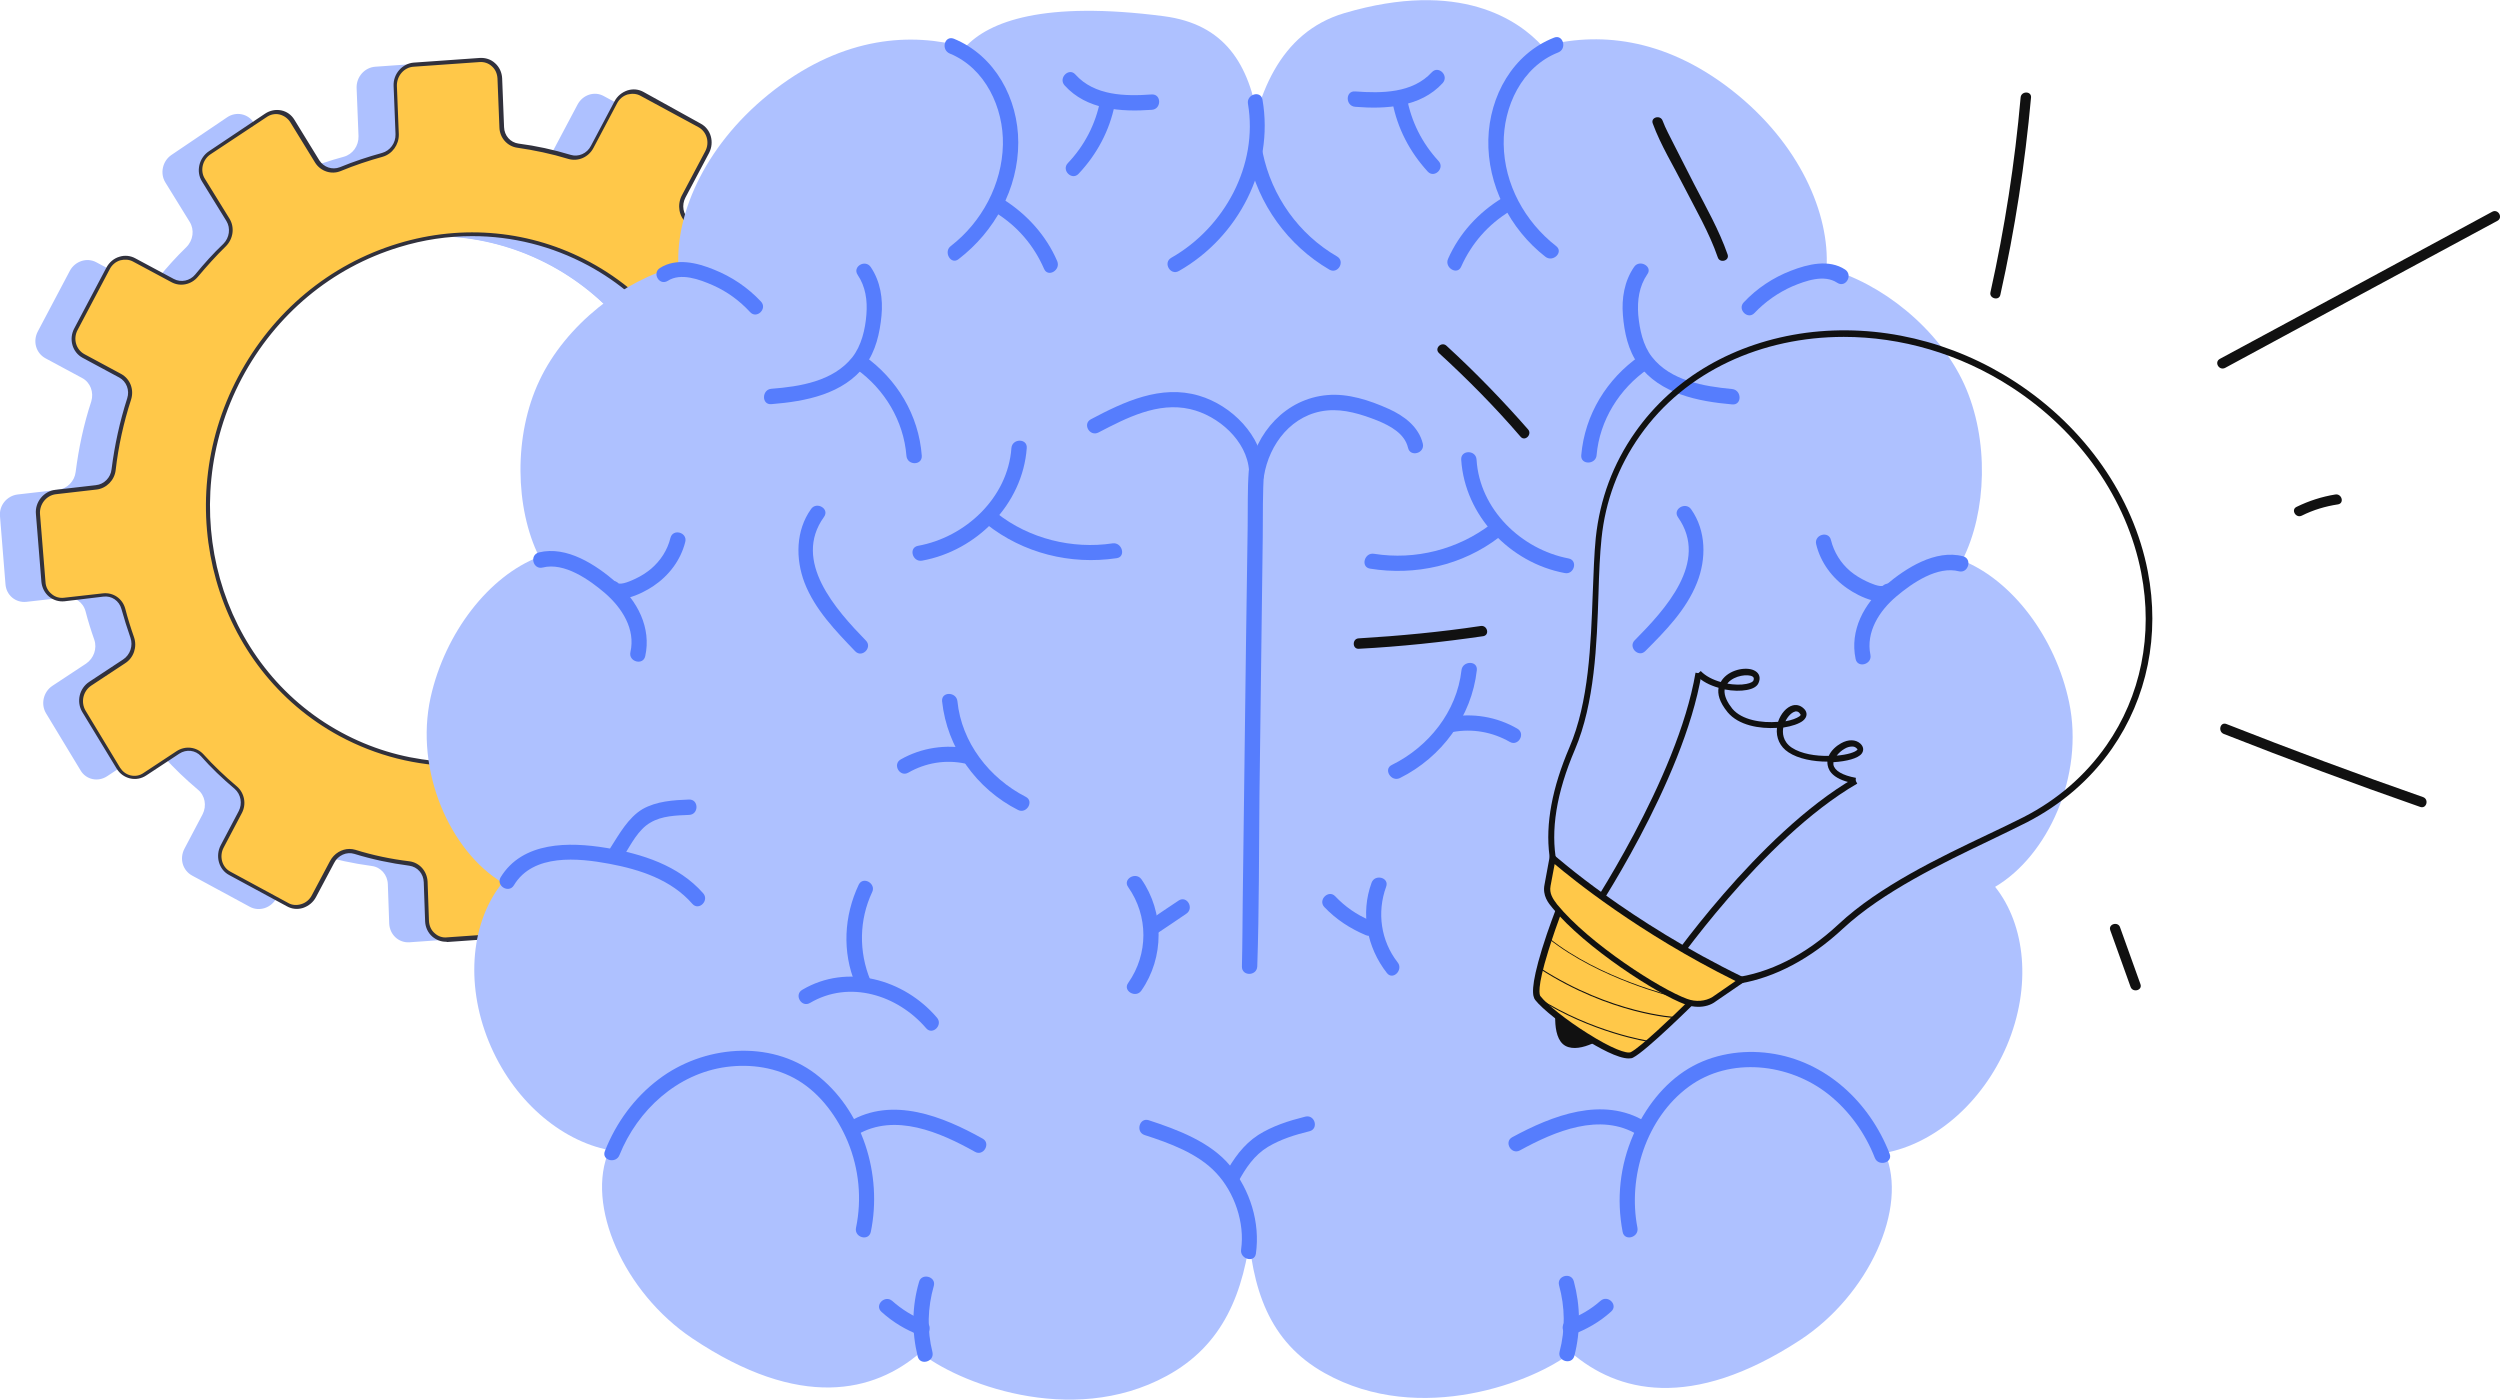<svg width="500" height="280" viewBox="0 0 500 280" fill="none" xmlns="http://www.w3.org/2000/svg">
<g clip-path="url(#clip0_1195_71009)">
<path d="M169.664 83.687C169.5 81.49 167.636 79.953 165.498 80.173L156.124 81.271C154.315 81.49 152.616 80.337 152.067 78.525C151.574 76.988 151.081 75.395 150.532 73.858C149.875 72.1 150.532 70.069 152.122 69.025L160.071 63.809C161.88 62.6 162.483 60.129 161.332 58.317L154.425 46.895C153.328 45.083 150.916 44.534 149.107 45.742L141.049 51.069C139.459 52.112 137.486 51.892 136.225 50.575C134.306 48.488 132.223 46.511 130.03 44.699C128.605 43.546 128.276 41.459 129.153 39.757L133.868 30.861C134.909 28.884 134.197 26.523 132.333 25.48L120.766 19.22C118.902 18.176 116.545 18.945 115.503 20.922L110.789 29.818C109.912 31.52 107.993 32.344 106.239 31.794C102.84 30.751 99.387 29.982 95.878 29.543C94.069 29.268 92.699 27.731 92.644 25.864L92.26 16.089C92.206 13.893 90.397 12.245 88.259 12.41L75.047 13.344C72.909 13.508 71.265 15.376 71.32 17.572L71.703 27.237C71.758 29.159 70.552 30.861 68.743 31.355C65.893 32.124 63.097 33.057 60.356 34.211C58.657 34.925 56.738 34.266 55.751 32.673L50.763 24.546C49.611 22.734 47.254 22.24 45.445 23.448L34.317 30.971C32.508 32.179 31.96 34.65 33.056 36.462L37.935 44.37C38.922 45.962 38.648 48.049 37.277 49.422C35.304 51.343 33.44 53.375 31.686 55.572C30.48 56.999 28.506 57.439 26.917 56.56L19.242 52.442C17.378 51.453 15.021 52.222 13.979 54.144L7.566 66.28C6.524 68.257 7.182 70.618 9.101 71.661L16.446 75.615C18.091 76.493 18.803 78.47 18.255 80.282C16.72 84.95 15.734 89.672 15.131 94.395C14.911 96.262 13.431 97.745 11.622 97.964L3.509 98.898C1.371 99.172 -0.219 101.094 0.001 103.291L1.097 116.854C1.262 119.051 3.125 120.588 5.263 120.369L13.047 119.49C14.911 119.27 16.611 120.424 17.104 122.236C17.597 124.158 18.201 126.08 18.858 127.947C19.461 129.704 18.749 131.681 17.214 132.724L10.471 137.172C8.662 138.38 8.114 140.851 9.21 142.663L16.117 154.085C17.214 155.952 19.626 156.446 21.435 155.238L28.013 150.9C29.603 149.857 31.631 150.076 32.837 151.449C34.92 153.756 37.168 155.897 39.58 157.929C41.005 159.082 41.389 161.169 40.512 162.871L36.894 169.735C35.852 171.712 36.51 174.073 38.428 175.117L49.995 181.377C51.859 182.365 54.216 181.596 55.258 179.674L58.876 172.865C59.753 171.163 61.672 170.339 63.426 170.834C67.044 171.932 70.662 172.701 74.335 173.195C76.144 173.414 77.514 174.952 77.569 176.874L77.843 184.726C77.953 186.923 79.707 188.57 81.845 188.46L95.056 187.527C97.194 187.362 98.838 185.495 98.729 183.299L98.455 175.336C98.4 173.469 99.606 171.712 101.36 171.218C104.43 170.394 107.39 169.296 110.296 168.088C111.995 167.319 113.968 167.978 114.955 169.571L119.067 176.215C120.163 178.027 122.575 178.521 124.384 177.313L135.622 169.79C137.431 168.582 137.979 166.111 136.883 164.299L132.662 157.49C131.675 155.952 131.949 153.865 133.265 152.493C135.348 150.406 137.266 148.209 139.13 145.793C140.336 144.256 142.364 143.816 143.954 144.695L151.3 148.649C153.164 149.637 155.521 148.868 156.562 146.946L162.976 134.811C164.018 132.834 163.36 130.473 161.496 129.429L153.822 125.256C152.232 124.377 151.464 122.51 152.013 120.698C153.438 115.976 154.315 111.198 154.808 106.421C154.973 104.499 156.453 102.961 158.317 102.742L167.307 101.698C169.445 101.479 171.035 99.502 170.815 97.305L169.664 83.687ZM60.52 147.276C35.688 133.822 26.697 101.863 40.402 75.889C54.161 49.916 85.408 39.757 110.241 53.156C135.074 66.609 144.064 98.568 130.359 124.542C116.6 150.516 85.353 160.73 60.52 147.276Z" fill="#AEC1FF"/>
<path d="M110.294 39.208C77.951 25.974 40.62 42.502 26.86 76.219C13.101 109.88 28.121 147.935 60.464 161.224C92.807 174.458 130.139 157.929 143.898 124.213C157.658 90.551 142.637 52.497 110.294 39.208ZM130.358 124.542C116.598 150.516 85.352 160.675 60.519 147.221C35.686 133.767 26.696 101.808 40.401 75.835C54.16 49.861 85.407 39.702 110.239 53.101C135.127 66.609 144.117 98.568 130.358 124.542Z" fill="#AEC1FF"/>
<path d="M177.23 83.303C177.066 81.106 175.202 79.569 173.064 79.788L163.69 80.886C161.881 81.106 160.182 79.953 159.634 78.141C159.14 76.603 158.647 75.011 158.099 73.473C157.441 71.716 158.099 69.684 159.689 68.641L167.637 63.424C169.446 62.216 170.049 59.745 168.898 57.933L161.991 46.511C160.895 44.699 158.483 44.15 156.674 45.358L148.615 50.684C147.025 51.728 145.052 51.508 143.791 50.19C141.873 48.103 139.789 46.127 137.597 44.315C136.171 43.161 135.843 41.075 136.72 39.372L141.434 30.477C142.476 28.5 141.763 26.138 139.899 25.095L128.332 18.835C126.469 17.792 124.111 18.561 123.07 20.537L118.41 29.378C117.533 31.081 115.614 31.904 113.86 31.355C110.462 30.312 107.008 29.543 103.5 29.104C101.691 28.829 100.32 27.292 100.265 25.425L99.882 15.65C99.827 13.454 98.018 11.806 95.88 11.971L82.668 12.905C80.531 13.069 78.886 14.936 78.941 17.133L79.325 26.797C79.379 28.719 78.173 30.422 76.364 30.916C73.514 31.685 70.718 32.618 67.977 33.771C66.278 34.485 64.359 33.826 63.372 32.234L58.384 24.107C57.233 22.294 54.876 21.8 53.066 23.008L41.883 30.532C40.075 31.739 39.526 34.211 40.623 36.023L45.502 43.985C46.488 45.578 46.214 47.664 44.844 49.037C42.87 50.959 41.006 52.991 39.252 55.187C38.046 56.615 36.073 57.054 34.483 56.176L26.808 52.057C24.945 51.069 22.587 51.838 21.546 53.76L15.132 65.895C14.091 67.872 14.748 70.233 16.667 71.277L24.013 75.23C25.657 76.109 26.37 78.086 25.822 79.898C24.287 84.566 23.3 89.288 22.697 94.011C22.478 95.878 20.998 97.36 19.189 97.58L11.075 98.513C8.938 98.788 7.348 100.71 7.567 102.906L8.663 116.47C8.828 118.666 10.692 120.204 12.83 119.984L20.614 119.106C22.478 118.886 24.177 120.039 24.671 121.851C25.164 123.773 25.767 125.695 26.425 127.562C27.028 129.319 26.315 131.296 24.78 132.34L18.037 136.788C16.228 137.996 15.68 140.467 16.777 142.279L23.684 153.701C24.78 155.568 27.192 156.062 29.001 154.854L35.579 150.516C37.169 149.472 39.197 149.692 40.403 151.065C42.486 153.371 44.734 155.513 47.146 157.545C48.571 158.698 48.955 160.784 48.078 162.487L44.46 169.351C43.418 171.328 44.076 173.689 45.995 174.732L57.562 180.992C59.425 181.981 61.783 181.212 62.824 179.29L66.442 172.481C67.319 170.779 69.238 169.955 70.992 170.449C74.61 171.547 78.228 172.316 81.901 172.81C83.71 173.03 85.081 174.568 85.135 176.489L85.409 184.342C85.519 186.539 87.273 188.186 89.411 188.076L102.622 187.143C104.76 186.978 106.405 185.111 106.295 182.914L106.021 174.952C105.966 173.085 107.172 171.328 108.927 170.833C111.996 170.01 114.957 168.912 117.862 167.703C119.561 166.935 121.535 167.594 122.522 169.186L126.633 175.831C127.729 177.643 130.141 178.137 131.95 176.929L143.188 169.406C144.997 168.198 145.545 165.727 144.449 163.914L140.228 157.105C139.241 155.568 139.515 153.481 140.831 152.108C142.914 150.022 144.833 147.825 146.697 145.409C147.903 143.871 149.931 143.432 151.521 144.311L158.866 148.264C160.73 149.253 163.087 148.484 164.129 146.562L170.543 134.426C171.584 132.449 170.926 130.088 169.063 129.045L161.388 124.872C159.798 123.993 159.031 122.126 159.579 120.314C161.004 115.591 161.881 110.814 162.375 106.036C162.539 104.115 164.019 102.577 165.883 102.357L174.873 101.314C177.011 101.094 178.601 99.117 178.382 96.921L177.23 83.303ZM68.087 146.892C43.254 133.438 34.264 101.479 47.968 75.505C61.728 49.531 92.974 39.372 117.807 52.771C142.64 66.225 151.63 98.184 137.926 124.158C124.166 150.131 92.92 160.29 68.087 146.892Z" fill="#FFC849"/>
<path d="M89.191 188.351C88.15 188.351 87.218 187.966 86.45 187.307C85.573 186.539 85.08 185.44 85.025 184.287L84.751 176.435C84.696 174.732 83.49 173.359 81.846 173.14C78.118 172.646 74.445 171.877 70.882 170.779C69.347 170.284 67.593 171.053 66.825 172.591L63.207 179.4C62.659 180.443 61.727 181.212 60.576 181.596C59.48 181.926 58.383 181.816 57.396 181.267L45.83 175.007C43.747 173.909 43.034 171.218 44.13 169.076L47.748 162.212C48.516 160.73 48.187 158.863 46.926 157.764C44.459 155.678 42.212 153.536 40.183 151.23C39.087 150.022 37.278 149.802 35.853 150.735L29.274 155.074C28.288 155.732 27.137 155.952 25.985 155.678C24.889 155.403 23.957 154.744 23.354 153.756L16.447 142.389C15.241 140.357 15.844 137.666 17.872 136.348L24.615 131.9C26.04 130.967 26.643 129.155 26.095 127.562C25.437 125.695 24.834 123.718 24.286 121.796C23.847 120.149 22.312 119.106 20.668 119.325L12.884 120.259C11.787 120.369 10.691 120.039 9.814 119.325C8.937 118.611 8.389 117.513 8.279 116.36L7.183 102.797C6.963 100.435 8.717 98.239 11.075 97.964L19.188 97.031C20.832 96.866 22.148 95.493 22.312 93.846C22.916 89.068 23.957 84.291 25.437 79.678C25.985 78.031 25.273 76.274 23.847 75.505L16.502 71.551C14.473 70.453 13.706 67.817 14.857 65.676L21.271 53.54C21.819 52.496 22.751 51.673 23.902 51.343C24.944 51.014 26.095 51.124 27.082 51.673L34.756 55.791C36.182 56.56 37.991 56.176 39.032 54.913C40.786 52.771 42.65 50.684 44.678 48.763C45.885 47.554 46.159 45.632 45.282 44.205L40.403 36.297C39.142 34.32 39.8 31.575 41.773 30.257L53.011 22.734C53.998 22.075 55.149 21.855 56.245 22.075C57.342 22.294 58.273 22.953 58.877 23.942L63.865 32.069C64.742 33.442 66.441 34.046 67.976 33.442C70.772 32.289 73.623 31.355 76.418 30.586C78.008 30.147 79.159 28.61 79.105 26.852L78.721 17.188C78.611 14.771 80.475 12.685 82.777 12.52L95.989 11.587C97.085 11.532 98.181 11.861 99.004 12.63C99.881 13.399 100.374 14.497 100.429 15.65L100.813 25.425C100.867 27.127 102.073 28.5 103.718 28.719C107.172 29.159 110.68 29.927 114.134 30.971C115.668 31.465 117.423 30.696 118.19 29.159L122.905 20.263C123.453 19.219 124.385 18.451 125.536 18.066C126.632 17.737 127.729 17.847 128.715 18.396L140.118 24.711C142.201 25.809 142.913 28.445 141.817 30.586L137.103 39.482C136.28 41.02 136.609 42.887 137.87 43.93C140.063 45.742 142.146 47.774 144.064 49.806C145.161 51.014 146.97 51.179 148.395 50.245L156.453 44.919C157.44 44.26 158.591 44.04 159.688 44.315C160.784 44.589 161.716 45.248 162.319 46.236L169.226 57.658C170.432 59.69 169.829 62.381 167.801 63.699L159.852 68.915C158.427 69.849 157.879 71.661 158.427 73.308C158.975 74.681 159.469 76.164 159.962 77.976C160.455 79.623 161.935 80.612 163.58 80.447L172.954 79.349C174.05 79.239 175.147 79.514 176.024 80.228C176.901 80.941 177.449 82.04 177.559 83.193L178.655 96.756C178.819 99.172 177.12 101.314 174.763 101.589L165.773 102.632C164.073 102.852 162.758 104.224 162.593 105.927C162.1 110.814 161.168 115.646 159.797 120.259C159.304 121.851 160.017 123.609 161.442 124.377L169.117 128.551C171.145 129.649 171.912 132.285 170.761 134.426L164.457 146.617C163.909 147.66 162.977 148.429 161.826 148.813C160.729 149.143 159.633 149.033 158.646 148.484L151.301 144.53C149.82 143.762 148.011 144.146 146.97 145.519C145.161 147.825 143.187 150.076 141.104 152.218C139.898 153.426 139.679 155.293 140.556 156.721L144.777 163.53C146.038 165.562 145.435 168.253 143.407 169.57L132.169 177.094C131.182 177.752 130.031 177.972 128.935 177.752C127.838 177.533 126.906 176.874 126.303 175.885L122.192 169.241C121.315 167.813 119.561 167.264 118.026 167.923C115.065 169.186 111.996 170.284 109.035 171.108C107.446 171.547 106.349 173.14 106.404 174.842L106.678 182.804C106.788 185.221 104.979 187.307 102.622 187.472L89.41 188.406C89.356 188.351 89.246 188.351 89.191 188.351ZM69.895 169.79C70.279 169.79 70.662 169.845 71.046 169.955C74.555 171.053 78.227 171.822 81.9 172.261C83.929 172.536 85.409 174.238 85.518 176.325L85.792 184.177C85.847 185.166 86.231 186.044 86.944 186.648C87.601 187.252 88.478 187.582 89.41 187.472L102.622 186.539C104.54 186.429 106.02 184.671 105.966 182.695L105.692 174.732C105.582 172.646 106.952 170.724 108.926 170.229C111.886 169.406 114.846 168.362 117.806 167.099C119.67 166.276 121.863 166.99 122.905 168.747L127.016 175.391C127.509 176.16 128.222 176.709 129.154 176.929C130.086 177.148 131.018 176.929 131.785 176.435L143.023 168.912C144.668 167.813 145.161 165.562 144.174 163.914L139.953 157.105C138.912 155.403 139.131 153.097 140.611 151.614C142.694 149.527 144.668 147.276 146.422 144.97C147.737 143.322 149.985 142.828 151.739 143.816L159.085 147.77C159.852 148.209 160.784 148.264 161.661 148.045C162.593 147.77 163.361 147.111 163.799 146.233L170.213 134.097C171.145 132.34 170.542 130.143 168.897 129.265L161.223 125.091C159.469 124.158 158.591 122.016 159.194 120.094C160.565 115.481 161.497 110.704 161.935 105.872C162.1 103.785 163.744 102.083 165.773 101.863L174.763 100.82C176.682 100.6 178.107 98.843 177.942 96.866L176.846 83.303C176.736 82.314 176.298 81.49 175.585 80.886C174.873 80.337 173.995 80.063 173.118 80.173L163.744 81.271C161.716 81.49 159.852 80.228 159.304 78.251C158.756 76.493 158.262 75.011 157.769 73.638C157.056 71.661 157.769 69.465 159.469 68.311L167.417 63.095C169.062 61.996 169.555 59.8 168.568 58.098L161.606 46.676C161.113 45.907 160.4 45.358 159.469 45.138C158.591 44.919 157.605 45.138 156.837 45.632L148.779 50.959C147.08 52.112 144.832 51.838 143.462 50.41C141.543 48.378 139.515 46.401 137.322 44.589C135.787 43.326 135.403 41.02 136.335 39.153L141.049 30.257C141.981 28.5 141.378 26.358 139.679 25.425L128.112 19.165C127.345 18.725 126.413 18.67 125.536 18.89C124.604 19.165 123.836 19.823 123.398 20.702L118.684 29.598C117.697 31.465 115.614 32.344 113.695 31.794C110.296 30.751 106.843 30.037 103.444 29.543C101.47 29.268 99.936 27.566 99.881 25.48L99.497 15.705C99.442 14.717 99.058 13.838 98.346 13.234C97.688 12.63 96.811 12.355 95.934 12.41L82.722 13.344C80.804 13.454 79.324 15.211 79.379 17.188L79.762 26.852C79.817 28.939 78.447 30.806 76.528 31.355C73.732 32.124 70.937 33.057 68.141 34.211C66.277 34.979 64.139 34.266 63.043 32.563L58.054 24.436C57.561 23.667 56.793 23.118 55.916 22.899C54.984 22.679 54.052 22.899 53.285 23.448L42.102 30.861C40.457 31.959 39.964 34.211 41.006 35.803L45.885 43.711C46.981 45.468 46.652 47.774 45.172 49.257C43.198 51.179 41.334 53.265 39.58 55.352C38.265 56.944 36.072 57.384 34.318 56.45L26.643 52.332C25.876 51.892 24.944 51.838 24.067 52.057C23.135 52.332 22.367 52.991 21.929 53.869L15.515 66.005C14.583 67.762 15.186 69.904 16.886 70.837L24.231 74.791C26.04 75.779 26.862 77.921 26.205 79.953C24.724 84.511 23.683 89.233 23.135 94.011C22.916 96.042 21.271 97.69 19.297 97.909L11.184 98.843C9.266 99.062 7.84 100.875 8.005 102.852L9.101 116.415C9.156 117.403 9.595 118.227 10.362 118.831C11.075 119.435 11.952 119.655 12.829 119.545L20.613 118.666C22.641 118.447 24.505 119.71 25.053 121.741C25.547 123.663 26.15 125.585 26.808 127.452C27.465 129.374 26.753 131.571 24.999 132.669L18.256 137.117C16.611 138.215 16.118 140.412 17.105 142.114L24.012 153.536C24.505 154.305 25.218 154.854 26.095 155.074C27.027 155.293 27.959 155.128 28.726 154.579L35.304 150.241C37.059 149.088 39.306 149.363 40.677 150.845C42.705 153.097 44.953 155.238 47.365 157.27C48.9 158.588 49.338 160.839 48.351 162.651L44.733 169.516C43.801 171.273 44.404 173.469 46.104 174.348L57.67 180.608C58.438 181.047 59.37 181.102 60.247 180.828C61.179 180.553 61.946 179.894 62.385 179.015L66.003 172.206C66.825 170.669 68.36 169.79 69.895 169.79ZM91.493 153.206C83.326 153.206 75.267 151.175 67.921 147.221C42.924 133.712 33.824 101.424 47.639 75.34C54.546 62.326 65.893 52.881 79.598 48.708C92.59 44.754 106.24 46.072 118.026 52.442C143.023 65.95 152.123 98.239 138.309 124.377C131.456 137.392 120.109 146.837 106.349 151.01C101.416 152.493 96.427 153.206 91.493 153.206ZM94.454 47.225C89.575 47.225 84.696 47.939 79.872 49.421C66.332 53.54 55.149 62.875 48.351 75.67C34.756 101.424 43.692 133.218 68.305 146.507C79.872 152.767 93.357 154.085 106.13 150.186C119.67 146.068 130.853 136.733 137.596 123.938C151.191 98.184 142.255 66.389 117.642 53.101C110.406 49.202 102.457 47.225 94.454 47.225Z" fill="#31313C"/>
<path d="M138.419 267.645C124.824 258.529 116.985 240.957 121.864 230.029C112.051 228.107 102.513 219.98 97.744 208.284C92.92 196.423 94.345 184.122 100.485 176.544C90.014 170.229 82.888 154.195 86.122 139.478C89.028 126.464 97.853 115.152 107.83 111.363C103.006 101.643 102.677 87.091 107.885 76.109C113.093 65.017 124.769 55.956 135.678 53.21C135.13 42.393 141.325 28.335 155.029 17.847C168.898 7.248 182.329 6.425 193.018 9.445C197.788 4.283 208.697 0.11 232.762 3.24C257.046 6.425 252.661 34.815 251.784 69.3C250.852 104.169 251.894 130.253 250.797 197.741C250.249 233.654 255.84 262.922 233.365 275.168C214.069 285.711 191.045 276.266 184.083 270.5C174.928 278.407 160.127 282.196 138.419 267.645Z" fill="#AEC1FF"/>
<path d="M108.543 113.505C112.874 112.406 117.917 115.976 121.042 118.666C124.386 121.577 127.127 125.805 126.085 130.418C125.646 132.34 128.607 133.163 129.045 131.241C130.306 125.53 127.455 120.149 123.234 116.47C119.178 112.955 113.367 109.112 107.776 110.484C105.802 111.033 106.624 113.999 108.543 113.505Z" fill="#567DFD"/>
<path d="M121.098 118.007C122.578 121.687 128.444 118.721 130.637 117.239C133.761 115.152 136.118 112.077 137.05 108.398C137.544 106.476 134.584 105.652 134.09 107.574C133.487 110.045 132.117 112.132 130.198 113.779C129.266 114.548 128.225 115.207 127.183 115.701C126.47 116.031 124.223 117.129 123.455 116.58C123.675 116.909 123.949 117.184 124.168 117.513C124.113 117.403 124.113 117.294 124.058 117.239C123.346 115.372 120.386 116.195 121.098 118.007Z" fill="#567DFD"/>
<path d="M133.539 56.176C136.17 54.473 139.953 55.901 142.584 57.054C145.435 58.317 147.902 60.129 150.04 62.436C151.355 63.864 153.548 61.722 152.178 60.294C149.546 57.494 146.367 55.352 142.804 53.924C139.46 52.551 135.239 51.508 132.004 53.595C130.36 54.583 131.84 57.219 133.539 56.176Z" fill="#567DFD"/>
<path d="M189.947 10.708C197.073 13.618 200.746 21.581 200.582 28.939C200.417 36.846 196.361 44.424 190.166 49.202C188.631 50.355 190.166 53.046 191.701 51.838C198.937 46.291 203.652 37.725 203.652 28.5C203.652 19.769 199.047 11.147 190.769 7.743C188.905 7.029 188.138 9.939 189.947 10.708Z" fill="#567DFD"/>
<path d="M199.16 42.557C203.49 45.248 206.78 49.092 208.808 53.76C209.575 55.572 212.207 54.034 211.439 52.222C209.246 47.115 205.409 42.887 200.75 39.922C198.995 38.878 197.46 41.514 199.16 42.557Z" fill="#567DFD"/>
<path d="M171.528 54.968C173.118 57.329 173.502 60.075 173.282 62.875C173.063 65.84 172.296 69.135 170.432 71.496C166.595 76.274 159.962 77.317 154.26 77.756C152.342 77.921 152.287 80.996 154.26 80.832C161.113 80.282 168.678 78.855 173.063 73.034C175.146 70.233 175.969 66.609 176.297 63.15C176.626 59.745 176.078 56.285 174.16 53.43C173.063 51.783 170.432 53.32 171.528 54.968Z" fill="#567DFD"/>
<path d="M171.255 73.803C176.901 77.811 180.738 84.181 181.286 91.155C181.451 93.132 184.466 93.132 184.356 91.155C183.753 83.028 179.422 75.834 172.844 71.167C171.2 70.014 169.665 72.65 171.255 73.803Z" fill="#567DFD"/>
<path d="M102.789 177.039C106.626 170.669 115.671 171.602 121.866 172.755C128.005 173.909 134.255 175.94 138.476 180.773C139.791 182.255 141.929 180.059 140.614 178.631C135.735 173.085 128.334 170.724 121.208 169.571C113.862 168.362 104.488 168.253 100.103 175.501C99.171 177.203 101.802 178.741 102.789 177.039Z" fill="#567DFD"/>
<path d="M124.771 171.163C126.196 168.857 127.676 165.891 130.088 164.519C132.391 163.146 135.241 163.091 137.818 162.981C139.791 162.926 139.791 159.851 137.818 159.906C134.693 160.016 131.294 160.235 128.498 161.828C125.648 163.53 123.839 166.825 122.085 169.571C121.098 171.273 123.729 172.81 124.771 171.163Z" fill="#567DFD"/>
<path d="M123.891 231.018C127.509 222.012 135.457 214.709 145.27 213.391C150.204 212.732 155.357 213.501 159.632 216.081C164.182 218.827 167.526 223.495 169.555 228.327C171.802 233.763 172.405 239.804 171.199 245.57C170.815 247.492 173.721 248.315 174.159 246.393C176.517 234.971 172.57 221.957 163.086 214.764C153.931 207.845 140.61 209.108 131.73 215.862C126.851 219.541 123.233 224.538 120.985 230.194C120.218 232.061 123.178 232.83 123.891 231.018Z" fill="#567DFD"/>
<path d="M171.419 226.954C178.984 222.506 188.029 226.46 194.991 230.359C196.69 231.347 198.225 228.657 196.526 227.723C188.577 223.275 178.491 219.212 169.884 224.318C168.185 225.307 169.72 227.943 171.419 226.954Z" fill="#567DFD"/>
<path d="M161.989 200.596C169.883 195.929 179.531 199.004 185.232 205.648C186.493 207.131 188.686 204.989 187.37 203.507C180.792 195.819 169.445 192.634 160.454 197.96C158.755 198.949 160.29 201.585 161.989 200.596Z" fill="#567DFD"/>
<path d="M171.749 176.929C168.789 183.189 168.405 190.382 171.092 196.807C171.804 198.619 174.764 197.796 174.052 195.983C171.749 190.327 171.804 184.013 174.436 178.411C175.258 176.709 172.626 175.172 171.749 176.929Z" fill="#567DFD"/>
<path d="M212.918 17.078C217.303 21.965 224.211 22.404 230.35 21.965C232.324 21.855 232.324 18.78 230.35 18.89C225.033 19.274 218.893 19.165 215.056 14.881C213.795 13.454 211.602 15.595 212.918 17.078Z" fill="#567DFD"/>
<path d="M220.044 20.098C219.112 24.821 216.919 29.104 213.575 32.618C212.205 34.046 214.397 36.188 215.713 34.76C219.386 30.861 221.908 26.139 222.949 20.922C223.333 19 220.427 18.176 220.044 20.098Z" fill="#567DFD"/>
<path d="M183.807 256.388C182.382 261.275 182.327 266.327 183.533 271.269C183.972 273.191 186.932 272.367 186.493 270.445C185.397 266.052 185.507 261.549 186.768 257.156C187.261 255.289 184.301 254.52 183.807 256.388Z" fill="#567DFD"/>
<path d="M176.3 262.373C178.603 264.46 181.179 265.997 184.085 267.096C185.948 267.809 186.716 264.844 184.907 264.13C182.55 263.252 180.357 261.879 178.438 260.177C176.958 258.914 174.82 261.055 176.3 262.373Z" fill="#567DFD"/>
<path d="M205.136 159.357C197.845 155.623 192.309 148.484 191.486 140.247C191.267 138.325 188.252 138.27 188.417 140.247C189.403 149.582 195.269 157.764 203.601 161.992C205.301 162.871 206.89 160.235 205.136 159.357Z" fill="#567DFD"/>
<path d="M193.843 149.747C189.128 148.813 184.304 149.527 180.138 151.889C178.439 152.877 179.973 155.513 181.673 154.524C185.126 152.548 189.128 151.889 193.02 152.712C194.939 153.097 195.761 150.131 193.843 149.747Z" fill="#567DFD"/>
<path d="M184.41 112.132C195.319 110.155 204.529 100.875 205.351 89.618C205.516 87.641 202.446 87.641 202.281 89.618C201.569 99.557 193.072 107.464 183.588 109.166C181.669 109.551 182.492 112.461 184.41 112.132Z" fill="#567DFD"/>
<path d="M197.295 104.828C204.641 110.649 214.07 113.01 223.334 111.638C225.253 111.363 224.43 108.398 222.512 108.672C214.454 109.88 205.847 107.739 199.433 102.687C197.898 101.424 195.76 103.62 197.295 104.828Z" fill="#567DFD"/>
<path d="M162.211 101.808C159.142 106.091 159.087 111.747 160.896 116.525C162.979 121.906 167.09 126.134 171.037 130.253C172.408 131.681 174.546 129.484 173.175 128.111C167.2 121.961 158.429 112.242 164.788 103.401C165.994 101.753 163.308 100.216 162.211 101.808Z" fill="#567DFD"/>
<path d="M359.994 268.029C373.699 259.078 381.757 241.561 376.988 230.579C386.8 228.766 396.448 220.694 401.382 209.108C406.371 197.301 405.11 185.001 399.025 177.368C409.55 171.163 416.896 155.183 413.826 140.467C411.085 127.397 402.369 116.031 392.447 112.077C397.38 102.412 397.874 87.86 392.83 76.823C387.732 65.676 376.22 56.505 365.311 53.65C365.969 42.832 359.994 28.719 346.399 18.066C332.64 7.303 319.264 6.37 308.519 9.28C303.805 4.064 292.019 -4.228 268.831 2.636C242.956 10.324 249.206 53.43 249.48 68.531C250.192 107.574 248.164 131.845 250.028 196.368C251.07 232.281 242.628 262.153 264.939 274.619C284.125 285.381 307.204 276.156 314.221 270.5C323.375 278.408 338.121 282.306 359.994 268.029Z" fill="#AEC1FF"/>
<path d="M392.611 111.253C387.075 109.825 381.154 113.614 377.098 117.074C372.822 120.698 369.916 126.08 371.122 131.791C371.506 133.712 374.466 132.889 374.083 130.967C373.151 126.354 375.892 122.126 379.29 119.27C382.47 116.58 387.513 113.12 391.844 114.273C393.708 114.658 394.475 111.747 392.611 111.253Z" fill="#567DFD"/>
<path d="M376.169 117.733C376.114 117.843 376.114 117.953 376.059 118.007C376.279 117.678 376.553 117.403 376.772 117.074C376.059 117.568 373.976 116.58 373.264 116.25C372.112 115.701 371.016 115.042 370.029 114.218C368.111 112.571 366.795 110.429 366.192 108.013C365.753 106.091 362.793 106.915 363.232 108.837C364.109 112.516 366.466 115.646 369.536 117.733C371.729 119.27 377.539 122.236 379.074 118.557C379.897 116.744 376.936 115.921 376.169 117.733Z" fill="#567DFD"/>
<path d="M369.042 53.924C365.807 51.783 361.586 52.826 358.188 54.144C354.624 55.517 351.39 57.658 348.759 60.459C347.388 61.887 349.581 64.028 350.897 62.6C353.035 60.349 355.611 58.537 358.462 57.274C361.093 56.176 364.821 54.803 367.452 56.56C369.151 57.658 370.631 55.023 369.042 53.924Z" fill="#567DFD"/>
<path d="M310.824 7.523C302.547 10.763 297.887 19.219 297.668 27.896C297.449 36.956 301.944 45.797 309.07 51.343C310.605 52.551 312.798 50.41 311.208 49.202C304.959 44.315 300.847 36.846 300.738 28.829C300.628 21.361 304.356 13.344 311.647 10.488C313.456 9.774 312.633 6.809 310.824 7.523Z" fill="#567DFD"/>
<path d="M300.462 39.592C295.692 42.502 291.855 46.676 289.608 51.783C288.84 53.54 291.471 55.132 292.239 53.32C294.322 48.653 297.666 44.864 301.997 42.228C303.696 41.239 302.161 38.604 300.462 39.592Z" fill="#567DFD"/>
<path d="M326.829 53.375C324.856 56.231 324.307 59.69 324.582 63.04C324.856 66.444 325.623 70.124 327.706 72.924C332.037 78.8 339.602 80.282 346.454 80.886C348.428 81.051 348.373 78.031 346.454 77.811C340.753 77.262 334.12 76.164 330.392 71.386C328.583 69.08 327.926 65.895 327.651 62.985C327.432 60.075 327.816 57.274 329.46 54.858C330.612 53.32 327.926 51.783 326.829 53.375Z" fill="#567DFD"/>
<path d="M327.98 71.167C321.347 75.779 316.961 82.918 316.249 91.045C316.084 93.022 319.154 92.967 319.318 91.045C319.921 84.071 323.868 77.756 329.569 73.803C331.104 72.704 329.569 70.014 327.98 71.167Z" fill="#567DFD"/>
<path d="M377.923 230.743C373.921 220.42 365.15 212.183 353.967 210.645C348.431 209.876 342.51 210.81 337.686 213.72C332.698 216.74 328.97 221.683 326.668 226.954C323.982 233.104 323.269 239.804 324.53 246.393C324.914 248.315 327.819 247.492 327.49 245.57C325.517 235.411 329.244 223.605 337.741 217.344C346.019 211.249 357.86 212.677 365.644 218.827C369.81 222.122 373.044 226.625 374.963 231.567C375.676 233.379 378.636 232.555 377.923 230.743Z" fill="#567DFD"/>
<path d="M329.077 224.318C320.525 219.157 310.438 223.11 302.435 227.449C300.735 228.382 302.27 231.018 303.97 230.084C310.986 226.24 320.032 222.397 327.542 226.954C329.186 227.998 330.721 225.362 329.077 224.318Z" fill="#567DFD"/>
<path d="M286.376 14.442C282.484 18.67 276.344 18.67 271.027 18.286C269.054 18.121 269.054 21.196 271.027 21.361C277.167 21.855 284.074 21.471 288.514 16.639C289.885 15.156 287.692 13.014 286.376 14.442Z" fill="#567DFD"/>
<path d="M278.48 20.373C279.466 25.644 281.933 30.367 285.551 34.321C286.867 35.748 289.06 33.607 287.689 32.179C284.4 28.61 282.262 24.326 281.385 19.604C281.056 17.627 278.096 18.451 278.48 20.373Z" fill="#567DFD"/>
<path d="M311.809 257.046C313.015 261.439 313.07 265.942 311.919 270.335C311.425 272.257 314.386 273.081 314.879 271.159C316.14 266.217 316.085 261.165 314.769 256.278C314.276 254.356 311.316 255.125 311.809 257.046Z" fill="#567DFD"/>
<path d="M320.088 260.177C318.169 261.879 315.976 263.142 313.564 264.02C311.755 264.679 312.523 267.645 314.386 266.986C317.292 265.887 319.923 264.405 322.225 262.318C323.706 261 321.568 258.859 320.088 260.177Z" fill="#567DFD"/>
<path d="M279.961 155.623C288.348 151.449 294.324 143.322 295.365 134.042C295.585 132.065 292.515 132.12 292.295 134.042C291.364 142.334 285.717 149.363 278.371 152.987C276.617 153.811 278.207 156.446 279.961 155.623Z" fill="#567DFD"/>
<path d="M290.598 146.397C294.49 145.683 298.492 146.397 301.945 148.374C303.645 149.363 305.18 146.727 303.48 145.738C299.314 143.322 294.545 142.553 289.776 143.432C287.857 143.816 288.679 146.782 290.598 146.397Z" fill="#567DFD"/>
<path d="M313.73 111.693C304.246 109.88 295.914 101.863 295.311 91.924C295.201 89.947 292.132 89.947 292.241 91.924C292.954 103.181 302.054 112.571 312.908 114.603C314.826 115.042 315.649 112.077 313.73 111.693Z" fill="#567DFD"/>
<path d="M298.271 104.773C291.638 109.88 283.086 112.077 274.809 110.759C272.89 110.429 272.068 113.395 273.987 113.724C283.032 115.207 292.515 113.065 299.806 107.464C301.341 106.256 299.806 103.565 298.271 104.773Z" fill="#567DFD"/>
<path d="M335.602 103.456C341.906 112.406 332.916 122.016 326.941 128.056C325.57 129.429 327.708 131.626 329.079 130.198C333.081 126.189 337.247 121.961 339.385 116.58C341.303 111.802 341.249 106.146 338.234 101.863C337.137 100.271 334.451 101.808 335.602 103.456Z" fill="#567DFD"/>
<path d="M251.18 250.731C252.057 244.526 250.029 238.047 246.082 233.214C242.135 228.382 235.447 225.911 229.746 224.044C227.882 223.44 227.06 226.405 228.924 227.009C233.857 228.602 239.613 230.688 243.231 234.587C246.904 238.486 248.987 244.581 248.22 249.908C247.946 251.83 250.906 252.653 251.18 250.731Z" fill="#567DFD"/>
<path d="M261.05 223.33C257.761 224.154 254.471 225.197 251.621 227.009C248.606 228.986 246.687 231.787 244.988 234.862C244.001 236.564 246.687 238.102 247.619 236.399C249.154 233.599 250.799 231.073 253.594 229.37C256.171 227.833 259.021 226.954 261.927 226.24C263.791 225.746 262.968 222.836 261.05 223.33Z" fill="#567DFD"/>
<path d="M249.593 20.757C251.676 33.057 244.878 45.523 234.243 51.563C232.544 52.551 234.079 55.187 235.778 54.199C247.674 47.444 254.855 33.606 252.498 19.933C252.169 18.011 249.264 18.835 249.593 20.757Z" fill="#567DFD"/>
<path d="M249.644 31.41C251.618 40.855 257.593 49.092 265.87 53.924C267.57 54.913 269.105 52.277 267.405 51.288C259.731 46.84 254.359 39.263 252.55 30.586C252.166 28.664 249.26 29.488 249.644 31.41Z" fill="#567DFD"/>
<path d="M249.754 94.175C249.48 97.799 249.59 101.534 249.535 105.158C249.425 112.846 249.315 120.533 249.206 128.221C248.987 145.464 248.767 162.761 248.548 180.004C248.493 184.397 248.493 188.845 248.384 193.293C248.329 195.27 251.344 195.27 251.453 193.293C251.837 181.926 251.782 170.504 251.892 159.137C252.111 141.894 252.33 124.652 252.55 107.409C252.605 103.016 252.495 98.568 252.824 94.175C252.988 92.198 249.918 92.198 249.754 94.175Z" fill="#567DFD"/>
<path d="M252.826 94.175C252.388 87.147 246.358 81.051 239.779 79.129C232.16 76.878 224.814 80.337 218.181 83.852C216.427 84.785 217.962 87.421 219.716 86.487C225.307 83.577 231.557 80.337 238.025 81.82C243.617 83.083 249.427 88.135 249.811 94.175C249.921 96.152 252.936 96.152 252.826 94.175Z" fill="#567DFD"/>
<path d="M252.771 95.329C253.813 88.739 258.473 82.754 265.434 82.094C268.833 81.765 272.342 82.863 275.521 84.126C278.043 85.17 280.948 86.707 281.606 89.563C282.044 91.485 285.005 90.661 284.566 88.739C283.744 85.334 280.784 83.138 277.714 81.765C273.931 80.063 269.601 78.635 265.434 79.019C257.157 79.733 251.072 86.543 249.811 94.505C249.537 96.482 252.442 97.305 252.771 95.329Z" fill="#567DFD"/>
<path d="M225.637 177.423C229.693 183.189 229.693 190.822 225.637 196.588C224.485 198.18 227.172 199.718 228.268 198.125C232.873 191.536 232.873 182.42 228.268 175.831C227.117 174.293 224.485 175.831 225.637 177.423Z" fill="#567DFD"/>
<path d="M231.392 186.703C233.365 185.385 235.339 184.067 237.257 182.749C238.902 181.651 237.367 179.015 235.723 180.114C233.749 181.432 231.776 182.749 229.857 184.067C228.212 185.166 229.747 187.801 231.392 186.703Z" fill="#567DFD"/>
<path d="M274.315 176.544C272.068 182.695 273.383 189.504 277.385 194.611C278.591 196.148 280.729 193.952 279.523 192.469C276.179 188.186 275.357 182.475 277.221 177.368C277.933 175.501 274.973 174.732 274.315 176.544Z" fill="#567DFD"/>
<path d="M264.884 181.432C267.241 183.903 270.037 185.715 273.161 187.033C274.97 187.802 275.738 184.836 273.984 184.067C271.352 182.969 268.995 181.322 267.022 179.235C265.706 177.862 263.513 180.004 264.884 181.432Z" fill="#567DFD"/>
<path d="M311.315 200.267C311.315 200.267 310 207.46 313.07 209.163C316.139 210.865 321.512 207.021 321.512 207.021L311.315 200.267Z" fill="#111111"/>
<path d="M342.889 197.192C336.64 197.192 330.555 195.215 324.689 191.316L321.894 189.449C314.877 184.781 310.82 178.631 309.888 171.108C309.066 164.793 310.436 157.545 313.89 149.472C317.782 140.412 318.166 128.88 318.55 118.666C318.714 114.658 318.824 110.869 319.153 107.574C319.975 99.831 322.606 92.748 327.046 86.433C334.721 75.505 346.891 68.476 361.253 66.554C375.616 64.687 390.526 68.202 403.135 76.439C417.004 85.499 426.652 99.282 429.557 114.273C432.024 127.013 429.448 139.588 422.376 149.747C418.045 155.952 412.289 160.894 405.382 164.464C403.244 165.562 400.777 166.715 398.201 167.978C388.553 172.591 376.602 178.302 368.599 185.715C362.185 191.7 355.059 195.489 347.987 196.697C346.233 197.027 344.534 197.192 342.889 197.192ZM368.763 67.378C352.427 67.378 337.078 74.187 327.978 87.147C323.648 93.297 321.071 100.216 320.304 107.684C319.975 110.869 319.81 114.658 319.701 118.666C319.372 128.935 318.933 140.632 314.986 149.912C307.586 167.209 310.108 180.114 322.551 188.351L325.347 190.218C338.942 199.223 354.401 197.247 367.722 184.836C375.835 177.258 387.895 171.492 397.598 166.88C400.174 165.672 402.641 164.464 404.724 163.42C411.467 159.961 417.059 155.128 421.28 149.088C428.187 139.204 430.654 126.958 428.242 114.548C425.391 99.831 415.962 86.323 402.367 77.482C391.897 70.673 380.111 67.378 368.763 67.378Z" fill="#111111"/>
<path d="M318.112 184.013L317.07 183.299C317.235 183.024 335.489 155.897 339.107 134.536L340.313 134.756C336.695 156.446 318.331 183.738 318.112 184.013Z" fill="#111111"/>
<path d="M333.956 194.556L332.914 193.842C333.079 193.567 351.498 166.825 370.849 155.623L371.451 156.721C352.375 167.758 334.175 194.281 333.956 194.556Z" fill="#111111"/>
<path d="M371.068 156.721C366.902 156.007 365.751 154.36 365.532 153.042C365.477 152.822 365.477 152.602 365.477 152.328C362.681 152.328 359.666 151.779 357.693 150.461C355.993 149.363 355.171 147.55 355.39 145.574C351.882 145.793 347.716 145.079 345.523 142.444C343.824 140.357 343.495 138.764 343.714 137.556C341.96 137.062 340.315 136.238 339.219 135.03L340.151 134.207C341.083 135.195 342.563 135.964 344.152 136.403C344.317 136.129 344.481 135.854 344.646 135.689C346.29 133.767 349.579 133.273 351.06 134.207C351.882 134.701 352.156 135.58 351.717 136.568C351.443 137.282 350.621 137.776 349.36 137.996C348.209 138.215 346.564 138.215 344.92 137.886C344.755 139.204 345.578 140.631 346.455 141.73C348.373 144.036 352.375 144.64 355.61 144.366C356.158 142.718 357.309 141.4 358.57 141.071C359.502 140.851 360.324 141.181 360.982 141.949C361.42 142.499 361.53 143.377 360.598 144.146C359.831 144.75 358.405 145.244 356.651 145.519C356.487 146.507 356.487 148.264 358.35 149.527C360.269 150.79 363.174 151.23 365.751 151.175C366.244 150.076 367.231 149.198 368.218 148.649C369.698 147.825 371.123 147.88 372.055 148.704C372.713 149.308 372.823 150.076 372.329 150.735C371.617 151.669 369.369 152.273 366.683 152.438C366.683 152.602 366.683 152.767 366.683 152.932C366.902 154.14 368.492 155.074 371.178 155.568L371.068 156.721ZM370.411 149.308C369.917 149.308 369.369 149.472 368.93 149.747C368.327 150.076 367.779 150.571 367.341 151.12C369.424 150.955 371.014 150.461 371.452 149.967C371.507 149.912 371.562 149.857 371.288 149.637C371.014 149.363 370.739 149.308 370.411 149.308ZM359.228 142.279C359.118 142.279 359.063 142.279 358.953 142.334C358.35 142.499 357.583 143.212 357.09 144.256C358.35 144.036 359.337 143.652 359.885 143.267C360.214 142.993 360.159 142.938 360.05 142.828C359.831 142.444 359.556 142.279 359.228 142.279ZM345.468 136.733C346.839 136.952 348.154 137.007 349.251 136.788C350.182 136.623 350.621 136.293 350.676 136.129C350.895 135.634 350.676 135.415 350.511 135.305C349.579 134.756 346.948 135.085 345.633 136.513C345.578 136.623 345.523 136.678 345.468 136.733Z" fill="#111111"/>
<path d="M311.81 181.981C311.81 181.981 305.835 197.411 307.535 199.608C310.385 203.287 323.761 212.293 326.392 210.975C328.969 209.657 338.836 199.882 338.836 199.882L311.81 181.981Z" fill="#FFC849"/>
<path d="M325.732 211.689C323.595 211.689 319.757 209.602 316.742 207.68C312.466 204.989 308.465 201.804 307.039 199.992C306.491 199.278 306.053 197.466 308.41 189.778C309.671 185.66 311.206 181.816 311.206 181.761L311.48 181.047L339.766 199.772L339.218 200.322C338.834 200.706 329.241 210.206 326.61 211.524C326.445 211.634 326.116 211.689 325.732 211.689ZM312.137 182.914C311.644 184.232 310.603 187.143 309.671 190.163C307.313 197.741 307.916 199.004 308.081 199.223C309.397 200.926 313.343 204.056 317.455 206.637C322.389 209.767 325.404 210.81 326.171 210.426C328.035 209.492 334.394 203.452 337.902 199.992L312.137 182.914Z" fill="#111111"/>
<path d="M310.491 171.602C310.491 171.602 325.182 184.781 348.37 196.038L342.834 199.827C341.244 200.816 339.161 200.981 337.187 200.267C331.651 198.235 317.288 188.955 310.929 181.157C310.107 180.169 309.066 178.851 309.449 176.984L310.491 171.602Z" fill="#FFC849"/>
<path d="M339.655 201.365C338.778 201.365 337.901 201.2 337.024 200.871C331.597 198.894 317.015 189.559 310.492 181.596C309.669 180.608 308.463 179.125 308.902 176.929L310.108 170.394L310.93 171.108C311.095 171.218 325.786 184.342 348.645 195.434L349.577 195.874L343.163 200.267C342.177 201.035 340.916 201.365 339.655 201.365ZM310.93 172.81L310.108 177.203C309.834 178.686 310.546 179.729 311.423 180.882C317.837 188.735 332.09 197.851 337.407 199.772C339.162 200.431 341.08 200.267 342.506 199.388L347.11 196.203C327.705 186.593 314.329 175.666 310.93 172.81Z" fill="#111111"/>
<path d="M334.614 199.388C334.45 199.333 319.868 195.819 309.727 187.747L309.836 187.637C319.978 195.709 334.505 199.168 334.669 199.223L334.614 199.388Z" fill="#111111"/>
<path d="M335.053 203.616C334.943 203.616 322.171 202.957 307.973 193.787L308.082 193.622C322.28 202.738 334.998 203.397 335.108 203.397L335.053 203.616Z" fill="#111111"/>
<path d="M329.843 208.394C329.733 208.394 318.331 206.637 307.477 199.663L307.586 199.498C318.385 206.417 329.733 208.174 329.843 208.174V208.394Z" fill="#111111"/>
<path d="M444.742 146.782C457.734 151.889 470.836 156.776 484.047 161.388C485.308 161.828 485.856 159.851 484.595 159.412C471.384 154.799 458.282 149.912 445.29 144.805C444.029 144.311 443.536 146.287 444.742 146.782Z" fill="#111111"/>
<path d="M422.05 186.044C423.42 189.833 424.736 193.567 426.107 197.356C426.545 198.619 428.573 198.07 428.08 196.807C426.71 193.018 425.394 189.284 424.023 185.495C423.64 184.232 421.611 184.781 422.05 186.044Z" fill="#111111"/>
<path d="M445.019 73.583C463.164 63.754 481.363 53.924 499.508 44.15C500.66 43.491 499.618 41.734 498.467 42.338C480.322 52.167 462.122 61.996 443.977 71.771C442.771 72.43 443.813 74.187 445.019 73.583Z" fill="#111111"/>
<path d="M460.366 103.126C462.669 101.973 465.081 101.259 467.602 100.875C468.918 100.655 468.37 98.678 467.054 98.898C464.368 99.337 461.792 100.161 459.325 101.369C458.119 101.918 459.16 103.73 460.366 103.126Z" fill="#111111"/>
<path d="M400.068 58.976C402.973 45.962 405.002 32.783 406.208 19.494C406.317 18.176 404.234 18.176 404.125 19.494C402.973 32.563 400.945 45.578 398.095 58.427C397.766 59.69 399.794 60.239 400.068 58.976Z" fill="#111111"/>
<path d="M345.523 50.904C343.823 46.017 341.192 41.404 338.835 36.846C337.464 34.211 336.149 31.52 334.778 28.884C334.011 27.346 333.079 25.644 332.531 24.162C332.092 22.899 330.064 23.448 330.557 24.711C332.147 29.049 334.669 33.112 336.752 37.231C339.109 41.843 341.85 46.511 343.549 51.453C343.933 52.716 345.961 52.167 345.523 50.904Z" fill="#111111"/>
<path d="M305.614 85.883C300.461 80.008 295.034 74.407 289.278 69.135C288.291 68.256 286.811 69.684 287.798 70.618C293.554 75.889 299.036 81.436 304.134 87.366C305.011 88.355 306.491 86.872 305.614 85.883Z" fill="#111111"/>
<path d="M296.131 125.201C288.073 126.409 279.905 127.178 271.737 127.672C270.421 127.727 270.421 129.814 271.737 129.759C280.069 129.319 288.402 128.441 296.679 127.233C297.995 126.958 297.447 124.981 296.131 125.201Z" fill="#111111"/>
</g>
<defs>
<clipPath id="clip0_1195_71009">
<rect width="500" height="280" fill="white"/>
</clipPath>
</defs>
</svg>
